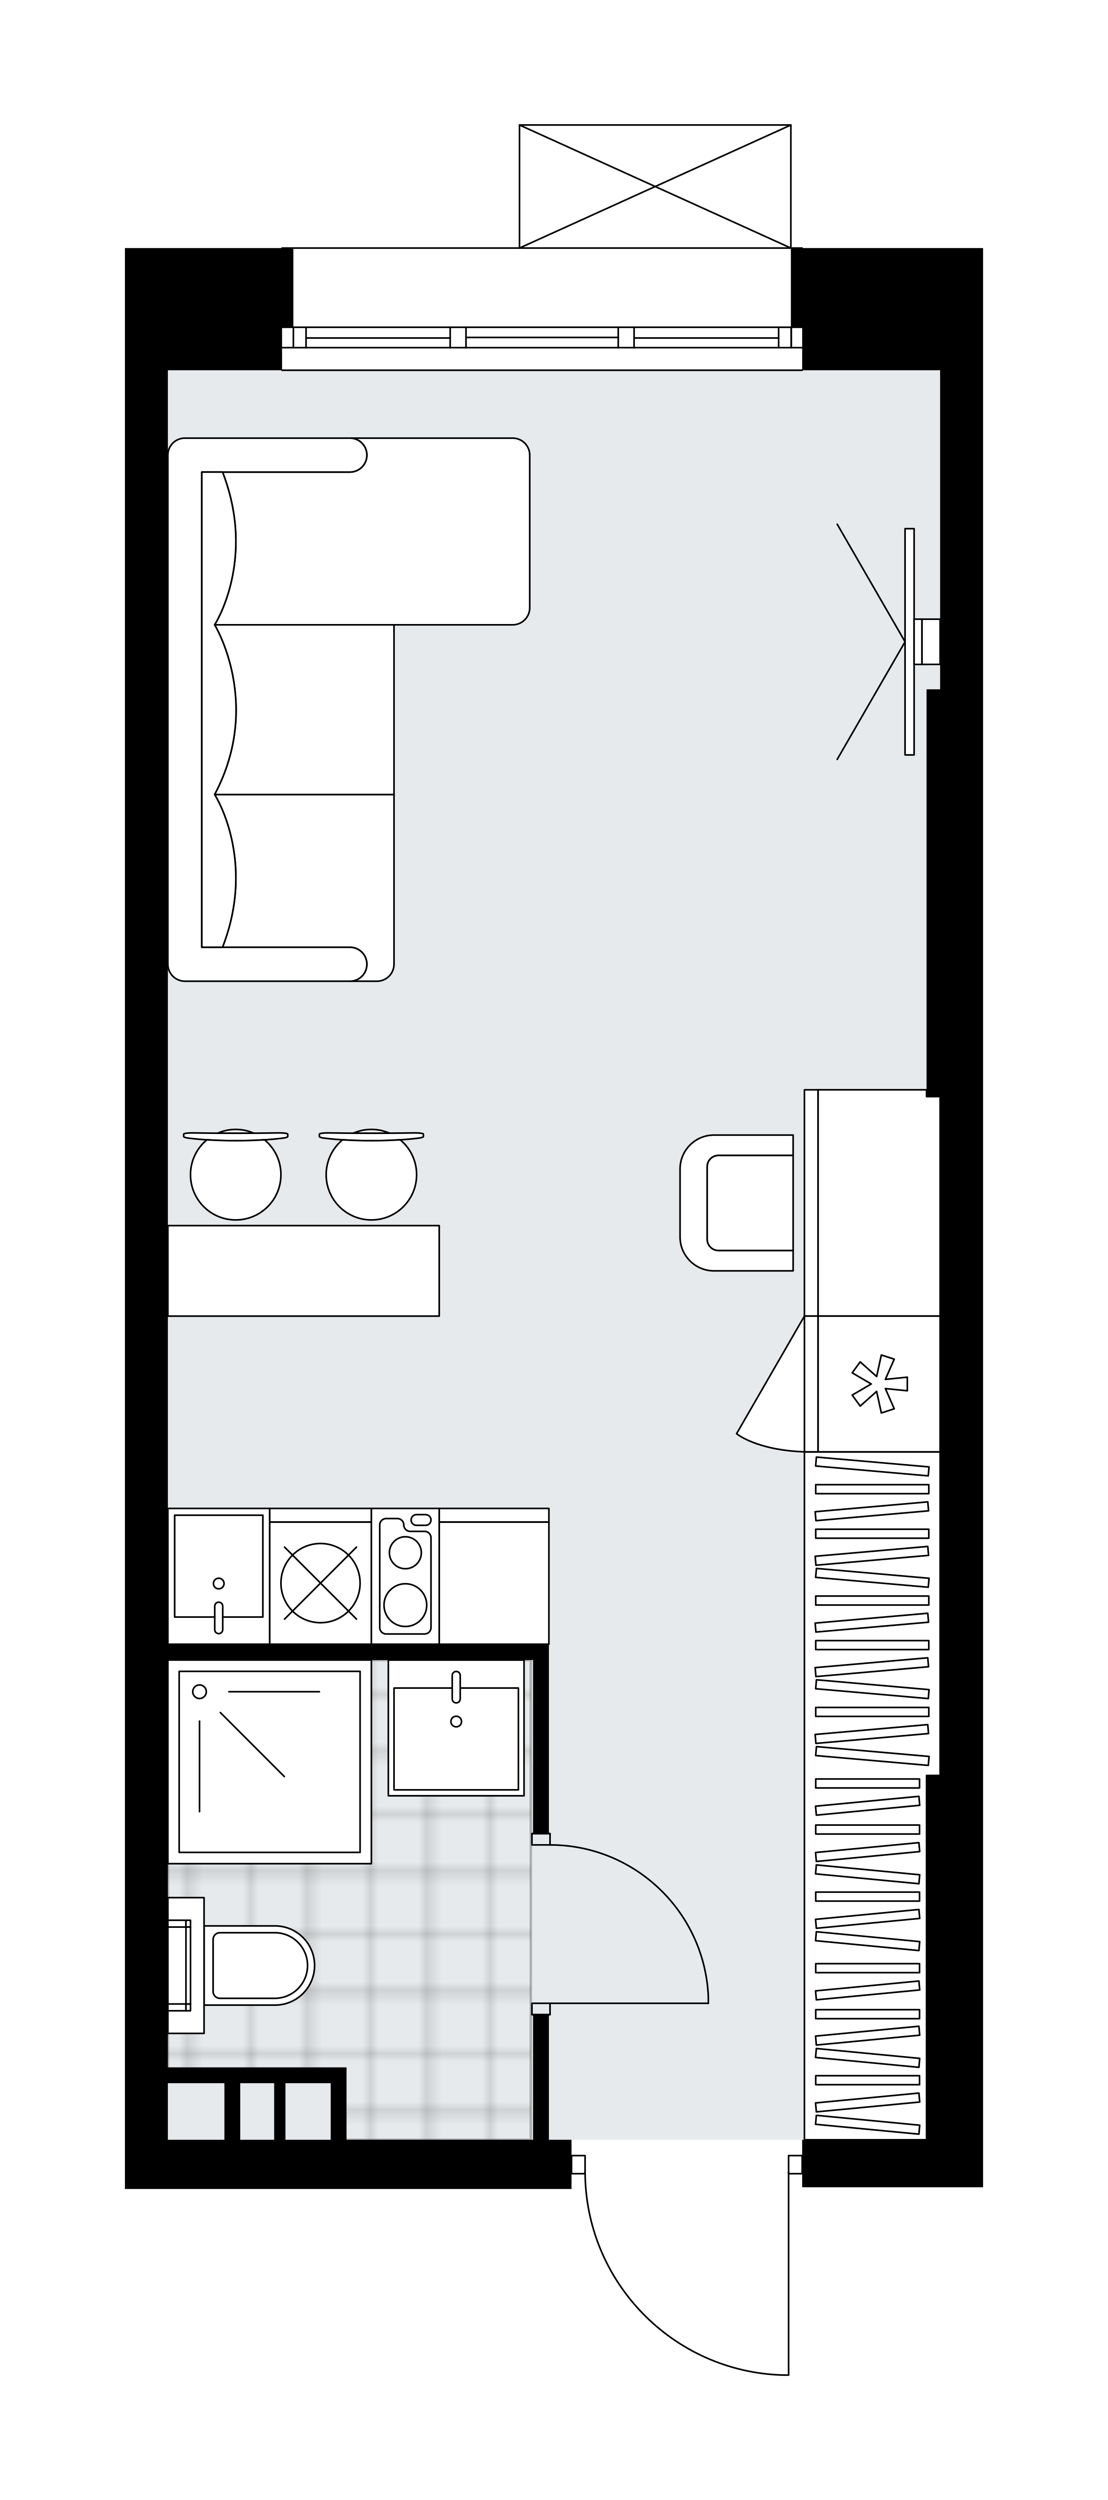 <svg xmlns="http://www.w3.org/2000/svg" xmlns:xlink="http://www.w3.org/1999/xlink" height="2000px" id="Layer_1" style="enable-background:new 0 0 886.97 2000;" version="1.1" viewBox="0 0 886.97 2000" width="886.97px" x="0px" y="0px" xml:space="preserve">
<style type="text/css">
	.st0{fill:none;}
	.st1{opacity:0.25;fill:none;stroke:#000000;stroke-width:0.4;stroke-miterlimit:10;}
	.st2{fill:#FFFFFF;}
	.st3{fill:#E7EAEC;}
	
		.st4{fill:url(#SVGID_1_);stroke:#000000;stroke-width:2;stroke-linecap:round;stroke-linejoin:round;stroke-miterlimit:10;stroke-opacity:0.25;}
	.st5{fill:none;stroke:#000000;stroke-width:1.3;stroke-linecap:round;stroke-linejoin:round;stroke-miterlimit:10;}
	.st6{fill:#FFFFFF;stroke:#000000;stroke-width:1.3;stroke-linecap:round;stroke-linejoin:round;stroke-miterlimit:10;}
	.st7{fill:none;stroke:#000000;stroke-width:1.3;stroke-linecap:round;stroke-linejoin:round;}
	.st8{fill:none;stroke:#000000;stroke-width:1.3;stroke-linecap:round;stroke-linejoin:round;stroke-dasharray:9.78,9.78;}
	.st9{fill:none;stroke:#000000;stroke-width:1.3;stroke-linecap:round;stroke-linejoin:round;stroke-dasharray:9.97,9.97;}
	.st10{font-family: 'Arial-BoldMT','Arial'; font-weight:bold;}
	.st11{font-size:94.877px;}
	.st12{font-size:80.281px;}
	.st13{font-family: 'ArialMT','Arial';}
	.st14{font-size:40px;}
</style>
<pattern height="14.57" id="New_Pattern_Swatch_2" patternUnits="userSpaceOnUse" style="overflow:visible;" viewBox="7.49 -22.06 14.57 14.57" width="14.57" x="-723.78" y="-1428.52">
	<g>
		<rect class="st0" height="14.57" width="14.57" x="7.49" y="-22.06" />
		<g>
			<rect class="st1" height="7.29" width="7.29" x="14.77" y="-7.49" />
		</g>
		<g>
			<rect class="st1" height="7.29" width="7.29" x="0.2" y="-7.49" />
		</g>
		<g>
			<rect class="st1" height="7.29" width="7.29" x="22.06" y="-14.77" />
		</g>
		<g>
			<rect class="st1" height="7.29" width="7.29" x="7.49" y="-14.77" />
			<rect class="st1" height="7.29" width="7.29" x="14.77" y="-22.06" />
		</g>
		<g>
			<rect class="st1" height="7.29" width="7.29" x="0.2" y="-22.06" />
		</g>
		<g>
			<rect class="st1" height="7.29" width="7.29" x="22.06" y="-29.35" />
		</g>
		<g>
			<rect class="st1" height="7.29" width="7.29" x="7.49" y="-29.35" />
		</g>
	</g>
</pattern>
<path class="st2" d="M642.8,198.44h144.16v97.75v255.24  v325.83v543.06v291.44v38.01H642.15v-10.21h-10.21V1900c0,0.36-0.29,0.65-0.65,0.65h-4.75c-0.01,0-0.01,0-0.02,0  c-42.78-1.27-82.76-18.88-112.57-49.58c-29.24-30.11-45.58-69.63-46.2-111.51h-10.24c0,0,0,0,0,0v11.57H100v-39.37V296.19v-97.75  h29.87h95.29c0-0.36,0.29-0.65,0.65-0.65h189.42V100c0,0,0-0.01,0-0.01c0-0.04,0.02-0.07,0.02-0.11c0.01-0.05,0.01-0.1,0.03-0.15  c0,0,0,0,0-0.01c0.01-0.02,0.03-0.04,0.04-0.06c0.03-0.05,0.06-0.1,0.1-0.14c0.03-0.03,0.06-0.04,0.09-0.06  c0.04-0.03,0.07-0.05,0.11-0.07c0.05-0.02,0.1-0.02,0.15-0.03c0.03,0,0.06-0.02,0.09-0.02h0.02c0,0,0,0,0,0h217.18c0,0,0,0,0.01,0  h0.01c0.03,0,0.05,0.01,0.08,0.02c0.05,0.01,0.11,0.01,0.16,0.03c0.04,0.02,0.08,0.05,0.12,0.07c0.03,0.02,0.06,0.04,0.09,0.06  c0.04,0.04,0.07,0.09,0.1,0.14c0.01,0.02,0.03,0.03,0.04,0.06c0,0,0,0,0,0.01c0.02,0.04,0.02,0.1,0.03,0.15  c0.01,0.04,0.02,0.07,0.02,0.11c0,0,0,0.01,0,0.01v97.79h8.4C642.51,197.79,642.8,198.08,642.8,198.44z" id="background" />
<g id="floor">
	<rect class="st3" height="1415.57" width="618.18" x="134.39" y="296.19" />
	<pattern id="SVGID_1_" patternTransform="matrix(6.386 0 0 6.386 37630.875 24128.184)" xlink:href="#New_Pattern_Swatch_2">
	</pattern>
	<polygon class="st4" points="134.39,1328 134.39,1660.1 269,1660.1 269,1711.76 424.93,1711.76 424.93,1328  " />
	<g id="LWPOLYLINE_00000074428010901440576210000000473848821838868869_">
		<rect class="st5" height="14.48" width="10.86" x="457.51" y="1724.43" />
	</g>
	<g id="LWPOLYLINE_00000145766387570095844440000016485131537856944792_">
		<rect class="st5" height="14.48" width="10.86" x="631.29" y="1724.43" />
	</g>
	<g id="LWPOLYLINE_00000034792898040844349360000013596272980253137536_">
		<path class="st5" d="M626.55,1900c-88.1-2.61-158.17-74.78-158.17-162.92" />
	</g>
	<g id="LINE_00000016039117499435336730000011387317499754553002_">
		<line class="st5" x1="631.29" x2="631.29" y1="1737.08" y2="1900" />
	</g>
	<g id="LINE_00000036973756457046599410000002803991239132571578_">
		<line class="st5" x1="631.29" x2="626.55" y1="1900" y2="1900" />
	</g>
	<g id="LWPOLYLINE_00000178900567194945109440000005016902415903816068_">
		<rect class="st5" height="9.05" width="14.48" x="425.83" y="1602.6" />
	</g>
	<g id="LWPOLYLINE_00000138530981988921876210000006042199991856077457_">
		<rect class="st5" height="9.05" width="14.48" x="425.83" y="1466.84" />
	</g>
	<g id="LINE_00000062874445087998672120000003058882144400153494_">
		<line class="st5" x1="440.32" x2="425.83" y1="1611.65" y2="1611.65" />
	</g>
	<g id="LINE_00000000926161356197994670000012931045369491478694_">
		<line class="st5" x1="440.32" x2="425.83" y1="1466.84" y2="1466.84" />
	</g>
	<g id="LINE_00000000209253375905643110000013165722457219087521_">
		<line class="st5" x1="440.32" x2="567.03" y1="1602.6" y2="1602.6" />
	</g>
	<g id="ARC_00000100376975422231106980000002256494441595735475_">
		<path class="st5" d="M440.32,1475.89c67.87,0.04,123.7,53.48,126.71,121.28" />
	</g>
	<g id="LINE_00000007408196486331804960000009872538887887033502_">
		<line class="st5" x1="567.03" x2="567.03" y1="1602.6" y2="1597.17" />
	</g>
	<g id="LINE_00000049217110773937914660000003296209290843806594_">
		<line class="st5" x1="642.15" x2="225.81" y1="296.19" y2="296.19" />
	</g>
	<g id="LINE_00000145769864527256235550000013190774623197850754_">
		<line class="st5" x1="633.42" x2="633.42" y1="278.09" y2="261.79" />
	</g>
	<g id="LINE_00000003084358130691602270000009969778428802637230_">
		<line class="st5" x1="234.86" x2="234.86" y1="278.09" y2="261.79" />
	</g>
	<g id="LINE_00000098210114676552567370000005580101297618344841_">
		<line class="st5" x1="507.59" x2="623.29" y1="270.39" y2="270.39" />
	</g>
	<g id="LINE_00000093145601103408672150000018427095536038104715_">
		<line class="st5" x1="245" x2="360.37" y1="270.39" y2="270.39" />
	</g>
	<g id="LINE_00000069369054174898433490000012106919523501283003_">
		<line class="st5" x1="245" x2="245" y1="261.79" y2="278.09" />
	</g>
	<g id="LINE_00000083050543271612843220000006728474722869269154_">
		<line class="st5" x1="633.42" x2="633.42" y1="278.09" y2="261.79" />
	</g>
	<g id="LINE_00000039097472652278743850000011553078094333853878_">
		<line class="st5" x1="623.29" x2="623.29" y1="261.79" y2="278.09" />
	</g>
	<g id="LINE_00000082346965144537638920000000687524015841643164_">
		<line class="st5" x1="494.92" x2="494.92" y1="278.09" y2="261.79" />
	</g>
	<g id="LINE_00000163764858230635738560000008762817908264050584_">
		<line class="st5" x1="494.92" x2="507.59" y1="261.79" y2="261.79" />
	</g>
	<g id="LINE_00000159459142715582734560000004485326076273161633_">
		<line class="st5" x1="507.59" x2="507.59" y1="261.79" y2="278.09" />
	</g>
	<g id="LINE_00000102525952526052686760000008914666765676669079_">
		<line class="st5" x1="507.59" x2="494.92" y1="278.09" y2="278.09" />
	</g>
	<g id="LINE_00000021078127826180543700000013246847367546944911_">
		<line class="st5" x1="225.81" x2="642.15" y1="198.44" y2="198.44" />
	</g>
	<g id="LINE_00000119833574657198878880000011421668378144888225_">
		<line class="st5" x1="360.37" x2="360.37" y1="278.09" y2="261.79" />
	</g>
	<g id="LINE_00000121972827015184351750000002824086367453107588_">
		<line class="st5" x1="360.37" x2="373.04" y1="261.79" y2="261.79" />
	</g>
	<g id="LINE_00000040554146676924665440000000825733486071941028_">
		<line class="st5" x1="373.04" x2="373.04" y1="261.79" y2="278.09" />
	</g>
	<g id="LINE_00000138530747642515027710000006549426090231606694_">
		<line class="st5" x1="373.04" x2="360.37" y1="278.09" y2="278.09" />
	</g>
	<g id="LINE_00000093173689837541362940000009686531437279219091_">
		<line class="st5" x1="373.04" x2="494.92" y1="269.94" y2="269.94" />
	</g>
	<g id="LWPOLYLINE_00000180353372027761118620000017194959577535302561_">
		<line class="st5" x1="360.37" x2="225.81" y1="278.09" y2="278.09" />
	</g>
	<g id="LWPOLYLINE_00000012456987510737054640000013792754792873042583_">
		<line class="st5" x1="373.04" x2="494.92" y1="278.09" y2="278.09" />
	</g>
	<g id="LWPOLYLINE_00000091001073367797676910000002257177586359154062_">
		<line class="st5" x1="507.59" x2="642.15" y1="278.09" y2="278.09" />
	</g>
	<g id="LWPOLYLINE_00000057139842055220727580000012625900824255500168_">
		<line class="st5" x1="360.37" x2="225.81" y1="261.79" y2="261.79" />
	</g>
	<g id="LWPOLYLINE_00000067953433810070842210000013597069251335224743_">
		<line class="st5" x1="373.04" x2="494.92" y1="261.79" y2="261.79" />
	</g>
	<g id="LWPOLYLINE_00000008124076799887753270000014838242810235818132_">
		<line class="st5" x1="507.59" x2="642.15" y1="261.79" y2="261.79" />
	</g>
	<g id="LINE_00000097465404884989107180000003934433184242256016_">
		<line class="st5" x1="415.88" x2="633.1" y1="100" y2="100" />
	</g>
	<g id="LINE_00000132792410886850679010000000897206469954209952_">
		<line class="st5" x1="633.1" x2="633.1" y1="100" y2="198.44" />
	</g>
	<g id="LINE_00000026859840476826839950000000092039297905009313_">
		<line class="st5" x1="415.88" x2="415.88" y1="198.44" y2="100" />
	</g>
	<g id="LWPOLYLINE_00000037654266321049099660000007007912227901646750_">
		<line class="st5" x1="633.1" x2="415.88" y1="198.44" y2="100" />
	</g>
	<g id="LWPOLYLINE_00000137104036640721453740000004429615166149971369_">
		<line class="st5" x1="415.88" x2="633.1" y1="198.44" y2="100" />
	</g>
	<polygon points="633.1,198.44 633.1,261.79 642.15,261.79 642.15,296.19 752.57,296.19 752.57,551.43 741.71,551.43 741.71,877.26    752.57,877.26 752.57,1420.32 741.71,1420.32 741.71,1711.76 642.15,1711.76 642.15,1749.77 786.97,1749.77 786.97,1711.76    786.97,1420.32 786.97,877.26 786.97,551.43 786.97,296.19 786.97,198.44 642.15,198.44  " />
	<path d="M439.41,1611.65h-12.67v100.11H277.4v-57.93h-12.67H134.39V1328h292.35v138.84h12.67v-151.51h-12.67H134.39V296.19h91.41   v-34.39h9.05v-63.36h-9.05h-95.94H100v97.75v1415.57v39.37h357.51v-39.37h-18.1V1611.65z M134.39,1711.76v-45.25h45.25v45.25   H134.39z M192.32,1711.76v-45.25h27.15v45.25H192.32z M228.52,1711.76v-45.25h36.2v45.25H228.52z" />
</g>
<g id="mebel">
	<g>
		<g>
			<g>
				<g>
					<path class="st6" d="M634.91,924.33h-59.74c-5,0-9.05,4.05-9.05,9.05v57.93c0,5,4.05,9.05,9.05,9.05h59.74v16.29h-63.38       c-14.98,0-27.13-12.15-27.13-27.13v-54.35c0-14.98,12.15-27.13,27.13-27.13h63.38V924.33z" />
				</g>
				<path class="st6" d="M566.12,991.31v-57.93c0-5,4.05-9.05,9.05-9.05h59.74v76.03h-59.74      C570.17,1000.36,566.12,996.31,566.12,991.31z" />
			</g>
		</g>
		<g>
			<polygon class="st6" points="654.82,1052.85 654.82,871.83 741.71,871.83 741.71,877.26 752.57,877.26 752.57,1052.85    " />
			
				<rect class="st6" height="10.86" transform="matrix(-1.446196e-10 -1 1 -1.446196e-10 -312.956 1611.732)" width="181.02" x="558.88" y="956.91" />
		</g>
	</g>
	<g>
		<rect class="st6" height="97.75" width="87.79" x="351.61" y="1217.58" />
		<rect class="st6" height="10.86" width="87.79" x="351.61" y="1206.71" />
	</g>
	<g>
		<path class="st6" d="M280.11,377.65L280.11,377.65c7.5,0,13.58-6.08,13.58-13.58v0c0-7.5-6.08-13.58-13.58-13.58h0h130.32    c7.53,0,13.63,6.1,13.63,13.63V486.2c0,7.5-6.14,13.64-13.64,13.64l-238.61,0c0,0,33.65-51.86,6.33-122.18H280.11z" />
		<path class="st6" d="M280.11,757.79L280.11,757.79c7.5,0,13.58,6.08,13.58,13.58v0c0,7.5-6.08,13.58-13.58,13.58h0h21.67    c7.53,0,13.63-6.1,13.63-13.63V635.73c0-0.07-0.06-0.13-0.13-0.13l-143.48,0c0,0,33.65,51.86,6.33,122.18H280.11z" />
		<path class="st6" d="M147.96,784.95h132.14c7.5,0,13.58-6.08,13.58-13.58v0c0-7.5-6.08-13.58-13.58-13.58H161.54V377.65h118.57    c7.5,0,13.58-6.08,13.58-13.58v0c0-7.5-6.08-13.58-13.58-13.58H147.96c-7.5,0-13.58,6.08-13.58,13.58v407.29    C134.39,778.84,140.5,784.95,147.96,784.95z" />
		<path class="st6" d="M171.8,635.61h143.61V499.84H171.8C171.8,499.84,210.47,562.75,171.8,635.61z" />
		<g>
			<path class="st6" d="M178.13,377.65c27.33,70.32-6.33,122.18-6.33,122.18v0c0,0,38.67,62.91,0,135.76v0     c0,0,33.65,51.86,6.33,122.18h-16.58V377.65L178.13,377.65z" />
		</g>
	</g>
	<g>
		<g>
			<g id="LINE_00000001647640015415276800000007442281435882004104_">
				<path class="st6" d="M226.33,910.49c-21.91,2.75-53.36,2.75-75.27,0c-2.53-0.32-4-0.79-4-1.3v-0.12v-1.79      c0-0.54,2.84-0.98,6.34-0.98c23.47,0.37,47.13,0.37,70.6,0c3.5,0,6.34,0.44,6.34,0.98v1.79v0.12      C230.33,909.7,228.86,910.17,226.33,910.49z" />
			</g>
			<g>
				<path class="st6" d="M203.02,906.47c-4.4-1.9-9.24-2.96-14.33-2.96c-5.09,0-9.93,1.06-14.33,2.96      C183.92,906.53,193.46,906.53,203.02,906.47z" />
				<path class="st6" d="M211.75,911.81c-14.76,0.96-31.36,0.96-46.12,0c-8.03,6.64-13.14,16.68-13.14,27.91      c0,19.99,16.21,36.2,36.2,36.2c20,0,36.2-16.21,36.2-36.2C224.9,928.48,219.78,918.45,211.75,911.81z" />
			</g>
		</g>
		<g>
			<g id="LINE_00000091705923755752795610000003996511300611911327_">
				<path class="st6" d="M334.94,910.49c-21.91,2.75-53.36,2.75-75.27,0c-2.53-0.32-4-0.79-4-1.3v-0.12v-1.79      c0-0.54,2.84-0.98,6.34-0.98c23.47,0.37,47.13,0.37,70.6,0c3.5,0,6.34,0.44,6.34,0.98v1.79v0.12      C338.94,909.7,337.47,910.17,334.94,910.49z" />
			</g>
			<g>
				<path class="st6" d="M311.63,906.47c-4.4-1.9-9.24-2.96-14.33-2.96c-5.09,0-9.93,1.06-14.33,2.96      C292.54,906.53,302.08,906.53,311.63,906.47z" />
				<path class="st6" d="M320.36,911.81c-14.76,0.96-31.36,0.96-46.12,0c-8.03,6.64-13.14,16.68-13.14,27.91      c0,19.99,16.21,36.2,36.2,36.2c20,0,36.2-16.21,36.2-36.2C333.51,928.48,328.39,918.45,320.36,911.81z" />
			</g>
		</g>
		<rect class="st6" height="72.41" width="217.22" x="134.39" y="980.45" />
	</g>
	<g>
		<g>
			<g id="LINE_00000034055981023829639780000007396852533519167906_">
				<line class="st6" x1="724.51" x2="670.2" y1="513.42" y2="607.48" />
			</g>
			<g id="LINE_00000046327528177977961240000000529573734801997211_">
				<line class="st6" x1="724.51" x2="670.2" y1="513.42" y2="419.36" />
			</g>
		</g>
		<rect class="st6" height="181.02" width="7.24" x="724.51" y="422.91" />
		
			<rect class="st6" height="36.2" transform="matrix(-1 -1.224647e-16 1.224647e-16 -1 1469.839 1026.833)" width="6.34" x="731.75" y="495.31" />
		<rect class="st6" height="36.2" width="14.48" x="738.09" y="495.31" />
	</g>
	<g>
		<polygon class="st6" points="643.96,1711.76 741.71,1711.76 741.71,1420.32 752.57,1420.32 752.57,1161.46 643.96,1161.46   " />
		<g>
			<rect class="st6" height="7.19" width="90.51" x="653.01" y="1187.7" />
			<rect class="st6" height="7.19" width="90.51" x="653.01" y="1223.34" />
			<rect class="st6" height="7.19" width="90.51" x="653.01" y="1276.81" />
			<rect class="st6" height="7.19" width="90.51" x="653.01" y="1312.45" />
			<rect class="st6" height="7.19" width="90.51" x="653.01" y="1365.91" />
			
				<rect class="st6" height="7.19" transform="matrix(0.996 0.087 -0.087 0.996 104.933 -56.392)" width="90.51" x="653.01" y="1169.88" />
			
				<rect class="st6" height="7.19" transform="matrix(0.996 0.087 -0.087 0.996 112.698 -56.053)" width="90.51" x="653.01" y="1258.98" />
			
				<rect class="st6" height="7.19" transform="matrix(0.996 0.087 -0.087 0.996 120.464 -55.714)" width="90.51" x="653.01" y="1348.09" />
			
				<rect class="st6" height="7.19" transform="matrix(0.996 -0.087 0.087 0.996 -102.725 65.459)" width="90.51" x="653.01" y="1205.52" />
			
				<rect class="st6" height="7.19" transform="matrix(0.996 -0.087 0.087 0.996 -105.831 65.594)" width="90.51" x="653.01" y="1241.16" />
			
				<rect class="st6" height="7.19" transform="matrix(0.996 -0.087 0.087 0.996 -110.49 65.798)" width="90.51" x="653.01" y="1294.63" />
			
				<rect class="st6" height="7.19" transform="matrix(0.996 -0.087 0.087 0.996 -113.597 65.933)" width="90.51" x="653.01" y="1330.27" />
			
				<rect class="st6" height="7.19" transform="matrix(0.996 0.087 -0.087 0.996 125.123 -55.511)" width="90.51" x="653.01" y="1401.55" />
			
				<rect class="st6" height="7.19" transform="matrix(0.996 -0.087 0.087 0.996 -118.256 66.137)" width="90.51" x="653.01" y="1383.73" />
			<rect class="st6" height="7.19" width="83.09" x="653.01" y="1423.14" />
			<rect class="st6" height="7.19" width="83.09" x="653.01" y="1459.98" />
			<polygon class="st6" points="735.61,1437.02 652.87,1444.91 653.49,1452.08 736.24,1444.19    " />
			<rect class="st6" height="7.19" width="83.09" x="653.01" y="1513.64" />
			<polygon class="st6" points="735.61,1506.94 652.87,1499.05 653.49,1491.89 736.24,1499.78    " />
			<polygon class="st6" points="735.61,1474.07 652.87,1481.96 653.49,1489.12 736.24,1481.23    " />
			<polygon class="st6" points="735.61,1560.4 652.87,1552.51 653.49,1545.35 736.24,1553.24    " />
			<polygon class="st6" points="735.61,1527.53 652.87,1535.42 653.49,1542.58 736.24,1534.69    " />
			<rect class="st6" height="7.19" width="83.09" x="653.01" y="1570.87" />
			<rect class="st6" height="7.19" width="83.09" x="653.01" y="1607.71" />
			<polygon class="st6" points="735.61,1584.76 652.87,1592.65 653.49,1599.81 736.24,1591.92    " />
			<rect class="st6" height="7.19" width="83.09" x="653.01" y="1660.51" />
			<polygon class="st6" points="735.61,1653.81 652.87,1645.92 653.49,1638.76 736.24,1646.65    " />
			<polygon class="st6" points="735.61,1620.94 652.87,1628.83 653.49,1635.99 736.24,1628.1    " />
			<polygon class="st6" points="735.61,1707.27 652.87,1699.39 653.49,1692.22 736.24,1700.11    " />
			<polygon class="st6" points="735.61,1674.4 652.87,1682.29 653.49,1689.45 736.24,1681.57    " />
		</g>
	</g>
	<g>
		
			<rect class="st6" height="162.92" transform="matrix(-1 -1.224647e-16 1.224647e-16 -1 431.694 2818.912)" width="162.92" x="134.39" y="1328" />
		
			<rect class="st6" height="144.82" transform="matrix(-1 -1.224647e-16 1.224647e-16 -1 431.694 2818.912)" width="144.82" x="143.44" y="1337.05" />
		<circle class="st6" cx="159.73" cy="1353.34" r="5.43" />
		<line class="st6" x1="183.26" x2="255.67" y1="1353.34" y2="1353.34" />
		<line class="st6" x1="176.37" x2="227.57" y1="1369.98" y2="1421.18" />
		<line class="st6" x1="159.73" x2="159.73" y1="1376.87" y2="1449.28" />
	</g>
	<g>
		
			<rect class="st6" height="108.61" transform="matrix(-1 -1.224647e-16 1.224647e-16 -1 730.375 2764.606)" width="108.62" x="310.88" y="1328" />
		
			<rect class="st6" height="81.46" transform="matrix(-1 -1.224647e-16 1.224647e-16 -1 730.413 2782.227)" width="99.56" x="315.43" y="1350.38" />
		<path class="st6" d="M365.21,1362.28L365.21,1362.28c1.77,0,3.2-1.43,3.2-3.2v-18.77c0-1.77-1.43-3.2-3.2-3.2h0    c-1.77,0-3.2,1.43-3.2,3.2v18.77C362,1360.84,363.44,1362.28,365.21,1362.28z" />
		<circle class="st6" cx="365.21" cy="1377.19" r="4.25" />
	</g>
	<g>
		<rect class="st6" height="97.75" width="81.46" x="215.85" y="1217.58" />
		<rect class="st6" height="10.86" width="81.46" x="215.85" y="1206.71" />
		<circle class="st6" cx="256.58" cy="1266.45" r="31.68" />
		<line class="st6" x1="285.38" x2="227.78" y1="1295.25" y2="1237.65" />
		<line class="st6" x1="285.38" x2="227.78" y1="1237.65" y2="1295.25" />
	</g>
	<g>
		
			<rect class="st6" height="108.61" transform="matrix(-1 -1.224647e-16 1.224647e-16 -1 648.918 2522.041)" width="54.31" x="297.31" y="1206.71" />
		<path class="st6" d="M345.02,1302.02v-71.83c0-2.83-2.3-5.13-5.13-5.13h-11.51c-2.83,0-5.13-2.3-5.13-5.13l0,0    c0-2.83-2.3-5.13-5.13-5.13h-9.01c-2.83,0-5.13,2.3-5.13,5.13v82.09c0,2.83,2.3,5.13,5.13,5.13h30.78    C342.72,1307.15,345.02,1304.85,345.02,1302.02z" />
		<path class="st6" d="M333.37,1211.67h7.37c2.36,0,4.28,1.91,4.28,4.28l0,0c0,2.36-1.91,4.28-4.28,4.28h-7.37    c-2.36,0-4.28-1.91-4.28-4.28l0,0C329.1,1213.58,331.01,1211.67,333.37,1211.67z" />
		<circle class="st6" cx="324.5" cy="1242.16" r="12.79" />
		<circle class="st6" cx="324.5" cy="1284.06" r="17.1" />
	</g>
	<g>
		<g id="LWPOLYLINE_00000103258726950904780580000003783190201364768145_">
			<rect class="st6" height="108.61" width="81.46" x="134.39" y="1206.71" />
		</g>
		<g id="SPLINE_00000093167517229562041720000011507596241874308279_">
			<path class="st5" d="M175.1,1281.7L175.1,1281.7c-1.77,0-3.2,1.43-3.2,3.2v18.77c0,1.77,1.43,3.2,3.2,3.2h0     c1.77,0,3.2-1.43,3.2-3.2v-18.77C178.31,1283.13,176.87,1281.7,175.1,1281.7z" />
		</g>
		<g id="CIRCLE_00000181089354859906296620000011914855320102120124_">
			<circle class="st5" cx="175.1" cy="1266.79" r="4.25" />
		</g>
		<g id="LWPOLYLINE_00000045613556434081730590000014020051706352026755_">
			<polyline class="st5" points="171.94,1293.59 139.82,1293.59 139.82,1212.13 210.42,1212.13 210.42,1293.59 178.34,1293.59         " />
		</g>
	</g>
	<g>
		
			<rect class="st6" height="97.75" transform="matrix(-4.493399e-11 -1 1 -4.493399e-11 -403.452 1810.839)" width="108.61" x="649.39" y="1058.27" />
		
			<rect class="st6" height="10.86" transform="matrix(-4.493399e-11 -1 1 -4.493399e-11 -457.758 1756.533)" width="108.61" x="595.08" y="1101.71" />
		<polygon class="st6" points="708.75,1110.82 726.32,1112.58 726.32,1101.71 708.75,1103.47 715.85,1087.3 705.52,1083.95     701.76,1101.2 688.58,1089.45 682.2,1098.24 697.44,1107.15 682.2,1116.05 688.58,1124.84 701.76,1113.09 705.52,1130.34     715.85,1126.99   " />
		<path class="st6" d="M643.96,1052.84l-54.31,94.06c0,0,15.29,13.11,54.31,14.55V1052.84z" />
	</g>
	<g>
		<g>
			<path class="st6" d="M251.82,1572.36L251.82,1572.36c0,17.5-14.18,31.68-31.68,31.68h-56.78v-63.36h56.78     C237.63,1540.68,251.82,1554.87,251.82,1572.36z" />
			
				<rect class="st6" height="28.96" transform="matrix(4.475004e-11 -1 1 4.475004e-11 -1423.488 1721.237)" width="108.61" x="94.57" y="1557.88" />
			<path class="st6" d="M246.2,1572.36L246.2,1572.36c0,14.5-11.75,26.25-26.25,26.25h-43.92c-3,0-5.43-2.43-5.43-5.43v-41.63     c0-3,2.43-5.43,5.43-5.43h43.92C234.45,1546.11,246.2,1557.87,246.2,1572.36z" />
		</g>
		<g>
			
				<rect class="st6" height="14.48" transform="matrix(4.521900e-11 -1 1 4.521900e-11 -1464.217 1747.485)" width="5.43" x="138.92" y="1598.61" />
			
				<rect class="st6" height="3.62" transform="matrix(4.521900e-11 -1 1 4.521900e-11 -1455.166 1756.536)" width="5.43" x="147.97" y="1604.04" />
			
				<rect class="st6" height="14.48" transform="matrix(4.555385e-11 -1 1 4.555385e-11 -1397.24 1680.508)" width="5.43" x="138.92" y="1531.63" />
			
				<rect class="st6" height="3.62" transform="matrix(4.555385e-11 -1 1 4.555385e-11 -1388.189 1689.559)" width="5.43" x="147.97" y="1537.06" />
			
				<rect class="st6" height="3.62" transform="matrix(-4.492336e-11 1 -1 -4.492336e-11 1723.048 1421.678)" width="61.55" x="119.91" y="1570.55" />
		</g>
	</g>
</g>
</svg>